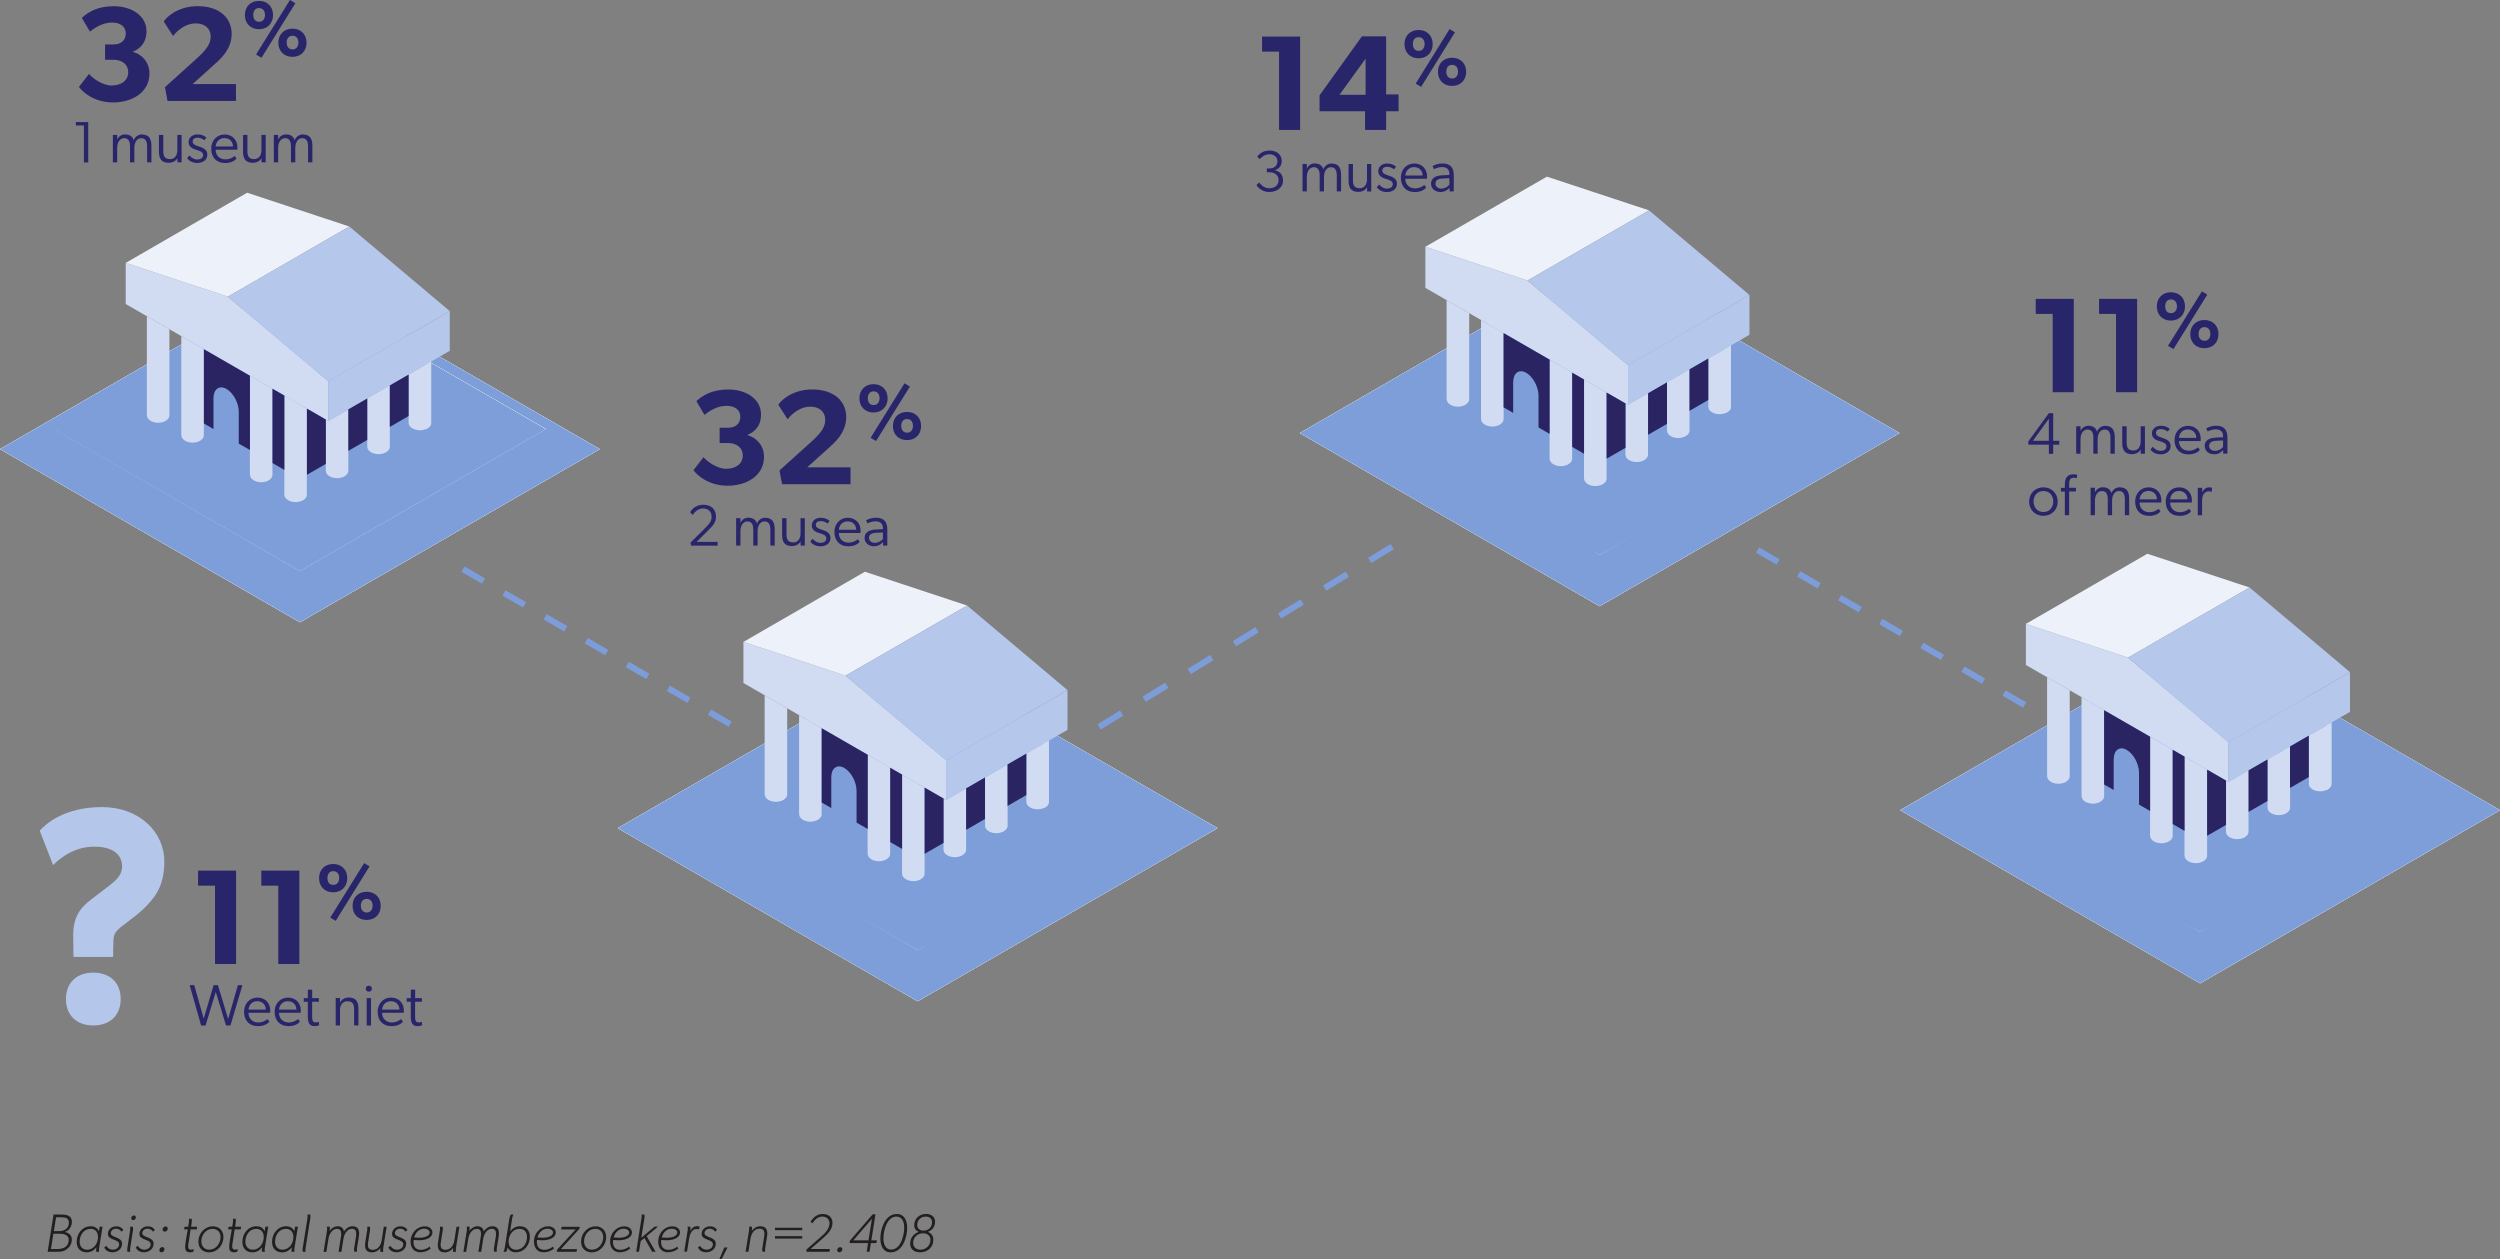 <?xml version="1.0" encoding="UTF-8"?>
<svg id="Layer_2" data-name="Layer 2" xmlns="http://www.w3.org/2000/svg" xmlns:xlink="http://www.w3.org/1999/xlink" viewBox="0 0 393.58 198.26">
  <rect x="0" y="0" width="393.58" height="198.26" fill="#808080" stroke="none"/>
  <defs>
    <style>
      .cls-1, .cls-2, .cls-3 {
        fill: none;
      }

      .cls-4 {
        clip-path: url(#clippath);
      }

      .cls-5 {
        fill: #edf2fa;
      }

      .cls-6 {
        fill: #fff;
      }

      .cls-7 {
        fill: #7d9ed9;
      }

      .cls-8 {
        fill: #b4c7ea;
      }

      .cls-9 {
        fill: #b5c7eb;
      }

      .cls-10 {
        fill: #d1dbf2;
      }

      .cls-11 {
        fill: #231f20;
      }

      .cls-12 {
        fill: #29256a;
      }

      .cls-13 {
        fill: #2b2463;
      }

      .cls-14 {
        clip-path: url(#clippath-1);
      }

      .cls-15 {
        clip-path: url(#clippath-3);
      }

      .cls-16 {
        clip-path: url(#clippath-2);
      }

      .cls-2 {
        stroke-dasharray: 0 0 4.17 4.17;
      }

      .cls-2, .cls-3 {
        stroke: #7c9dda;
        stroke-miterlimit: 10;
        stroke-width: .97px;
      }

      .cls-3 {
        stroke-dasharray: 0 0 3.74 3.74;
      }
    </style>
    <clipPath id="clippath">
      <path class="cls-1" d="m67.05,57.4l-2.72,1.57v7.61c0,.3.16.57.44.77.32.25.8.4,1.34.4.35,0,.67-.07.95-.18.5-.21.83-.58.83-1v-9.65l-.83.48Z"/>
    </clipPath>
    <clipPath id="clippath-1">
      <path class="cls-1" d="m164.31,117.07l-2.72,1.57v7.6c0,.3.17.57.44.77.32.25.8.4,1.34.4.35,0,.68-.07.95-.18.49-.21.83-.58.83-1v-9.65l-.83.48Z"/>
    </clipPath>
    <clipPath id="clippath-2">
      <path class="cls-1" d="m271.67,54.87l-2.72,1.57v7.61c0,.29.16.57.43.77.32.25.8.41,1.34.41.35,0,.67-.07.95-.18.5-.21.83-.58.83-.99v-9.65l-.83.48Z"/>
    </clipPath>
    <clipPath id="clippath-3">
      <path class="cls-1" d="m366.21,114.24l-2.72,1.57v7.6c0,.3.16.57.43.77.32.25.8.4,1.34.4.35,0,.68-.07.95-.18.5-.21.83-.58.83-1v-9.65l-.83.48Z"/>
    </clipPath>
  </defs>
  <g id="Layer_1-2" data-name="Layer 1">
    <g>
      <g>
        <path class="cls-11" d="m11.32,192.35c0,.69-.42,1.4-1.11,1.6h0c.63.14,1.1.51,1.1,1.19,0,.64-.31,1.17-.82,1.55-.45.33-.93.38-1.48.38h-1.51l.93-5.86h1.25c.8,0,1.64.15,1.64,1.15Zm-1.06,3.98c.34-.22.56-.58.56-1.13,0-.85-.83-.97-1.5-.97h-.92l-.38,2.41h.98c.47,0,.92-.09,1.26-.31Zm.04-2.77c.33-.21.55-.56.55-1.1,0-.71-.61-.82-1.19-.82h-.83l-.35,2.18h.76c.4,0,.78-.08,1.06-.25Z"/>
        <path class="cls-11" d="m15.14,196.8c0-.14.02-.29.04-.43h0c-.37.48-.9.79-1.51.79-1.05,0-1.6-.68-1.6-1.66,0-1.31.9-2.45,2.23-2.45.58,0,1.02.26,1.28.78h0l.11-.71h.45l-.53,3.3c-.03.15-.03.27-.03.37,0,.18.03.28.03.28h-.45s-.03-.09-.03-.27Zm.29-2.06c0-.74-.41-1.28-1.18-1.28-1.07,0-1.71,1.01-1.71,2,0,.74.41,1.28,1.18,1.28,1.07,0,1.71-1.01,1.71-2Z"/>
        <path class="cls-11" d="m17.77,196.74c.49,0,.99-.3.99-.85,0-.4-.4-.56-.83-.72-.46-.18-.94-.37-.94-.89,0-.76.62-1.22,1.33-1.22.49,0,.82.17,1.11.58l-.32.26c-.18-.3-.49-.46-.84-.46-.42,0-.83.26-.83.72,0,.31.36.46.75.61.49.19,1.03.41,1.03,1.01,0,.85-.71,1.37-1.52,1.37-.55,0-1.07-.25-1.29-.77l.34-.26c.19.4.58.62,1.02.62Z"/>
        <path class="cls-11" d="m20.03,196.8c0-.1,0-.24.03-.38l.42-2.69c.02-.13.03-.23.03-.32,0-.18-.03-.28-.03-.28h.44s.03.09.03.27c0,.1,0,.24-.03.39l-.42,2.69c-.02.11-.02.22-.02.31,0,.18.03.28.03.28h-.45s-.03-.09-.03-.27Zm.63-5.01c0-.23.2-.44.42-.44.18,0,.31.14.31.31,0,.23-.2.43-.42.43-.18,0-.31-.14-.31-.31Z"/>
        <path class="cls-11" d="m22.73,196.74c.49,0,.99-.3.99-.85,0-.4-.4-.56-.83-.72-.46-.18-.94-.37-.94-.89,0-.76.62-1.22,1.33-1.22.49,0,.82.17,1.11.58l-.32.26c-.18-.3-.49-.46-.84-.46-.42,0-.83.26-.83.72,0,.31.36.46.75.61.49.19,1.03.41,1.03,1.01,0,.85-.71,1.37-1.52,1.37-.55,0-1.07-.25-1.29-.77l.34-.26c.19.4.58.62,1.02.62Z"/>
        <path class="cls-11" d="m25.56,196.33c.2,0,.33.14.33.34,0,.25-.2.48-.47.48-.2,0-.33-.14-.33-.33,0-.26.2-.49.47-.49Zm.51-3.25c.2,0,.34.14.34.33,0,.26-.2.49-.47.49-.2,0-.34-.14-.34-.34,0-.25.21-.48.47-.48Z"/>
        <path class="cls-11" d="m29.86,197.15c-.49,0-.71-.31-.71-.77,0-.56.16-1.44.29-2.14l.12-.69h-.57l.06-.42h.58l.1-.65c.02-.13.03-.23.03-.32,0-.18-.03-.28-.03-.28h.44s.03.09.03.27c0,.1,0,.24-.03.39l-.09.59h.96l-.07.42h-.96l-.31,2.03c-.06.37-.25,1.16.36,1.16.14,0,.31-.04.43-.11l-.03.4c-.16.09-.42.13-.59.13Z"/>
        <path class="cls-11" d="m31.23,195.48c0-1.29.98-2.42,2.3-2.42.99,0,1.65.71,1.65,1.69,0,1.29-.97,2.41-2.29,2.41-.99,0-1.66-.7-1.66-1.67Zm3.49-.71c0-.76-.47-1.31-1.25-1.31-1.05,0-1.77.97-1.77,1.96,0,.76.46,1.32,1.25,1.32,1.04,0,1.77-.98,1.77-1.97Z"/>
        <path class="cls-11" d="m36.79,197.15c-.49,0-.71-.31-.71-.77,0-.56.16-1.44.29-2.14l.12-.69h-.57l.06-.42h.58l.1-.65c.02-.13.03-.23.03-.32,0-.18-.03-.28-.03-.28h.44s.03.09.03.27c0,.1,0,.24-.03.39l-.09.59h.96l-.07.42h-.96l-.31,2.03c-.06.37-.25,1.16.36,1.16.14,0,.31-.04.43-.11l-.03.4c-.16.09-.42.13-.59.13Z"/>
        <path class="cls-11" d="m41.23,196.8c0-.14.02-.29.04-.43h0c-.37.48-.9.79-1.51.79-1.05,0-1.6-.68-1.6-1.66,0-1.31.9-2.45,2.23-2.45.58,0,1.02.26,1.28.78h0l.11-.71h.45l-.53,3.3c-.03.15-.03.27-.03.37,0,.18.03.28.03.28h-.45s-.03-.09-.03-.27Zm.29-2.06c0-.74-.41-1.28-1.18-1.28-1.07,0-1.71,1.01-1.71,2,0,.74.41,1.28,1.18,1.28,1.07,0,1.71-1.01,1.71-2Z"/>
        <path class="cls-11" d="m45.9,196.8c0-.14.02-.29.04-.43h0c-.37.48-.9.79-1.51.79-1.05,0-1.6-.68-1.6-1.66,0-1.31.9-2.45,2.23-2.45.58,0,1.02.26,1.28.78h0l.11-.71h.45l-.53,3.3c-.03.15-.03.27-.03.37,0,.18.03.28.03.28h-.45s-.03-.09-.03-.27Zm.29-2.06c0-.74-.41-1.28-1.18-1.28-1.07,0-1.71,1.01-1.71,2,0,.74.41,1.28,1.18,1.28,1.07,0,1.71-1.01,1.71-2Z"/>
        <path class="cls-11" d="m47.64,196.8c0-.1,0-.24.03-.38l.73-4.61c.02-.13.03-.23.03-.32,0-.18-.03-.28-.03-.28h.44s.03.09.03.27c0,.1,0,.24-.03.39l-.73,4.61c-.02.11-.02.22-.02.31,0,.18.03.28.03.28h-.45s-.03-.09-.03-.27Z"/>
        <path class="cls-11" d="m51.49,193.4c0-.18-.03-.28-.03-.28h.44s.03.09.03.27c0,.1,0,.2-.04.4.25-.42.77-.74,1.26-.74.54,0,.9.27,1,.81.29-.45.77-.81,1.33-.81.74,0,1.06.42,1.06,1.12,0,.16-.02.33-.04.49l-.29,1.8c-.02.11-.02.22-.02.31,0,.18.03.28.03.28h-.45s-.03-.09-.03-.27c0-.1,0-.24.03-.38l.28-1.74c.03-.14.03-.29.03-.43,0-.44-.16-.78-.65-.78-.81,0-1.25.86-1.36,1.56l-.32,2.06h-.45l.38-2.4c.03-.14.04-.29.04-.43,0-.45-.16-.78-.65-.78-.81,0-1.25.86-1.36,1.56l-.33,2.06h-.44l.53-3.27c.03-.16.03-.33.03-.39Z"/>
        <path class="cls-11" d="m59.87,196.8c0-.09,0-.21.03-.34-.31.43-.79.7-1.33.7-.75,0-1.1-.37-1.1-1.11,0-.19.02-.38.05-.57l.28-1.75c.02-.13.03-.23.03-.32,0-.18-.03-.28-.03-.28h.44s.03.09.03.27c0,.1,0,.22-.03.37l-.28,1.78c-.03.14-.04.29-.04.44,0,.52.25.77.78.77.84,0,1.28-.77,1.39-1.51l.33-2.12h.45l-.54,3.36c-.02.11-.02.22-.02.31,0,.18.03.28.03.28h-.45s-.03-.09-.03-.27Z"/>
        <path class="cls-11" d="m62.5,196.74c.49,0,.99-.3.99-.85,0-.4-.4-.56-.83-.72-.46-.18-.94-.37-.94-.89,0-.76.62-1.22,1.33-1.22.49,0,.82.17,1.11.58l-.32.26c-.18-.3-.49-.46-.84-.46-.42,0-.83.26-.83.72,0,.31.36.46.75.61.49.19,1.03.41,1.03,1.01,0,.85-.71,1.37-1.52,1.37-.55,0-1.07-.25-1.29-.77l.34-.26c.19.4.58.62,1.02.62Z"/>
        <path class="cls-11" d="m66.14,197.15c-.94,0-1.5-.69-1.5-1.67,0-1.43,1.08-2.42,2.21-2.42.81,0,1.23.48,1.23.98,0,.59-.62,1.22-2.14,1.22-.25,0-.51-.02-.81-.05-.02.11-.03.22-.03.32,0,.76.4,1.23,1.14,1.23.84,0,1.39-.51,1.4-.51l.15.31s-.57.59-1.67.59Zm-.17-2.29c.87,0,1.67-.25,1.67-.84,0-.31-.35-.58-.88-.58-.92,0-1.44.82-1.55,1.38.28.03.54.04.76.04Z"/>
        <path class="cls-11" d="m71.32,196.8c0-.09,0-.21.03-.34-.31.43-.79.7-1.33.7-.75,0-1.1-.37-1.1-1.11,0-.19.02-.38.05-.57l.28-1.75c.02-.13.03-.23.03-.32,0-.18-.03-.28-.03-.28h.44s.03.09.03.27c0,.1,0,.22-.03.37l-.28,1.78c-.03.14-.04.29-.04.44,0,.52.25.77.78.77.84,0,1.28-.77,1.39-1.51l.33-2.12h.45l-.54,3.36c-.02.11-.02.22-.02.31,0,.18.03.28.03.28h-.45s-.03-.09-.03-.27Z"/>
        <path class="cls-11" d="m73.5,193.4c0-.18-.03-.28-.03-.28h.44s.03.09.03.27c0,.1,0,.2-.04.4.25-.42.77-.74,1.26-.74.54,0,.9.27,1,.81.29-.45.77-.81,1.33-.81.74,0,1.06.42,1.06,1.12,0,.16-.02.33-.04.49l-.29,1.8c-.02.11-.02.22-.02.31,0,.18.03.28.03.28h-.45s-.03-.09-.03-.27c0-.1,0-.24.03-.38l.28-1.74c.03-.14.03-.29.03-.43,0-.44-.16-.78-.65-.78-.81,0-1.25.86-1.36,1.56l-.32,2.06h-.45l.38-2.4c.03-.14.04-.29.04-.43,0-.45-.16-.78-.65-.78-.81,0-1.25.86-1.36,1.56l-.33,2.06h-.44l.53-3.27c.03-.16.03-.33.03-.39Z"/>
        <path class="cls-11" d="m79.46,196.46l.73-4.59c.07-.42.21-.66.21-.66h.43s-.14.25-.2.6l-.32,2.02h0c.4-.48.91-.78,1.54-.78.99,0,1.57.67,1.57,1.63,0,1.32-.87,2.47-2.24,2.47-.57,0-1.03-.26-1.27-.78h0v.05c-.08.4-.21.65-.21.65h-.44c.09-.17.16-.37.2-.61Zm3.51-1.72c0-.74-.41-1.28-1.19-1.28-1.07,0-1.71,1.01-1.71,2,0,.74.42,1.29,1.19,1.29,1.07,0,1.71-1.02,1.71-2.01Z"/>
        <path class="cls-11" d="m85.56,197.15c-.94,0-1.5-.69-1.5-1.67,0-1.43,1.08-2.42,2.21-2.42.81,0,1.23.48,1.23.98,0,.59-.62,1.22-2.14,1.22-.25,0-.51-.02-.81-.05-.02.11-.03.22-.03.32,0,.76.4,1.23,1.14,1.23.84,0,1.39-.51,1.4-.51l.15.31s-.57.59-1.67.59Zm-.17-2.29c.87,0,1.67-.25,1.67-.84,0-.31-.35-.58-.88-.58-.92,0-1.44.82-1.55,1.38.28.03.54.04.76.04Z"/>
        <path class="cls-11" d="m90.63,193.56h-2.29l.07-.42h2.87l-.06.32-2.92,3.19h2.54l-.07.42h-3.12l.05-.33,2.92-3.18Z"/>
        <path class="cls-11" d="m91.48,195.48c0-1.29.98-2.42,2.3-2.42.99,0,1.65.71,1.65,1.69,0,1.29-.97,2.41-2.29,2.41-.99,0-1.66-.7-1.66-1.67Zm3.49-.71c0-.76-.47-1.31-1.25-1.31-1.05,0-1.77.97-1.77,1.96,0,.76.46,1.32,1.25,1.32,1.04,0,1.77-.98,1.77-1.97Z"/>
        <path class="cls-11" d="m97.55,197.15c-.94,0-1.5-.69-1.5-1.67,0-1.43,1.08-2.42,2.21-2.42.81,0,1.23.48,1.23.98,0,.59-.62,1.22-2.14,1.22-.25,0-.51-.02-.81-.05-.02.11-.03.22-.03.32,0,.76.4,1.23,1.14,1.23.84,0,1.39-.51,1.4-.51l.15.31s-.57.59-1.67.59Zm-.17-2.29c.87,0,1.67-.25,1.67-.84,0-.31-.35-.58-.88-.58-.92,0-1.44.82-1.55,1.38.28.03.54.04.76.04Z"/>
        <path class="cls-11" d="m101.03,191.48c0-.18-.03-.28-.03-.28h.44s.03.09.03.27c0,.1,0,.24-.03.39l-.48,3.01,2.08-1.76h.55l-1.79,1.5,1.41,2.45h-.55l-1.21-2.16-.58.48-.27,1.68h-.44l.83-5.26c.02-.13.03-.23.03-.32Z"/>
        <path class="cls-11" d="m105.12,197.15c-.94,0-1.5-.69-1.5-1.67,0-1.43,1.08-2.42,2.21-2.42.81,0,1.23.48,1.23.98,0,.59-.62,1.22-2.14,1.22-.25,0-.51-.02-.81-.05-.02.11-.03.22-.03.32,0,.76.4,1.23,1.14,1.23.84,0,1.39-.51,1.4-.51l.15.31s-.57.59-1.67.59Zm-.17-2.29c.87,0,1.67-.25,1.67-.84,0-.31-.35-.58-.88-.58-.92,0-1.44.82-1.55,1.38.28.03.54.04.76.04Z"/>
        <path class="cls-11" d="m108.27,193.4c0-.18-.03-.28-.03-.28h.44s.03.09.03.27c0,.1,0,.24-.03.39v.04c.2-.46.55-.78,1.06-.78.14,0,.31.03.41.07l-.11.44h-.03s-.12-.07-.37-.07c-.73,0-1.05.87-1.14,1.45l-.34,2.12h-.44l.54-3.35c.02-.13.03-.22.03-.31Z"/>
        <path class="cls-11" d="m111.24,196.74c.49,0,.99-.3.99-.85,0-.4-.4-.56-.83-.72-.46-.18-.94-.37-.94-.89,0-.76.62-1.22,1.33-1.22.49,0,.82.17,1.11.58l-.32.26c-.18-.3-.49-.46-.84-.46-.42,0-.83.26-.83.72,0,.31.36.46.75.61.49.19,1.03.41,1.03,1.01,0,.85-.71,1.37-1.52,1.37-.55,0-1.07-.25-1.29-.77l.34-.26c.19.4.58.62,1.02.62Z"/>
        <path class="cls-11" d="m114.54,196.39l-.95,1.87h-.35l.79-1.87h.51Z"/>
        <path class="cls-11" d="m117.95,193.4c0-.18-.03-.28-.03-.28h.44s.03.09.03.27c0,.13-.02.27-.04.4h0c.29-.44.8-.74,1.33-.74.76,0,1.12.38,1.12,1.13,0,.19-.03.37-.05.54l-.28,1.74c-.02.11-.02.22-.02.31,0,.18.03.28.03.28h-.45s-.03-.09-.03-.27c0-.1,0-.24.03-.38l.26-1.64c.03-.17.05-.35.05-.52,0-.54-.23-.8-.77-.8-.9,0-1.31.84-1.43,1.62l-.32,2h-.44l.54-3.34c.02-.13.03-.23.03-.32Z"/>
        <path class="cls-11" d="m126.3,193.29v.38h-4.29v-.38h4.29Zm0,1.32v.38h-4.29v-.38h4.29Z"/>
        <path class="cls-11" d="m130.59,192.61c0-.68-.47-1.08-1.13-1.08s-1.21.48-1.55,1.05l-.31-.22c.42-.7,1.03-1.24,1.92-1.24s1.54.5,1.54,1.41c0,1.06-.83,1.82-1.57,2.46l-1.88,1.64h3.05l-.08.44h-3.6l-.03-.35,2.37-2.08c.59-.51,1.26-1.19,1.26-2.02Z"/>
        <path class="cls-11" d="m132.27,196.34c.2,0,.34.14.34.33,0,.25-.21.48-.47.48-.2,0-.34-.14-.34-.33,0-.25.21-.48.47-.48Z"/>
        <path class="cls-11" d="m137.41,191.16h.42l-.65,4.11h.87l-.07.43h-.87l-.21,1.36h-.45l.21-1.36h-2.91l.06-.39,3.6-4.16Zm-.14.71l-2.93,3.4h2.39l.54-3.4Z"/>
        <path class="cls-11" d="m138.6,194.96c0-1.49.74-3.84,2.59-3.84,1.25,0,1.63,1.14,1.63,2.2,0,1.49-.74,3.84-2.59,3.84-1.25,0-1.63-1.14-1.63-2.2Zm3.75-1.67c0-.8-.25-1.76-1.22-1.76-1.51,0-2.05,2.25-2.05,3.43,0,.8.25,1.76,1.22,1.76,1.52,0,2.05-2.25,2.05-3.42Z"/>
        <path class="cls-11" d="m143.93,192.89c0-1.05.82-1.78,1.88-1.78.74,0,1.4.42,1.4,1.22s-.43,1.33-1.13,1.61h0c.54.2.86.65.86,1.24,0,1.19-.9,1.97-2.09,1.97-.87,0-1.56-.43-1.56-1.37,0-.86.53-1.57,1.35-1.84h0c-.46-.21-.71-.54-.71-1.06Zm.99,3.85c.86,0,1.56-.67,1.56-1.54,0-.69-.51-1.04-1.16-1.04-.87,0-1.56.64-1.56,1.52,0,.67.51,1.06,1.16,1.06Zm1.82-4.32c0-.59-.44-.89-.99-.89-.77,0-1.35.54-1.35,1.33,0,.59.44.88,1,.88.76,0,1.34-.54,1.34-1.32Z"/>
      </g>
      <g>
        <path class="cls-12" d="m17.6,13.46c1.45,0,2.58-.75,2.58-2.07s-1.02-1.98-2.34-1.98h-1.3v-2.41h1.3c1.15,0,1.96-.58,1.96-1.73s-.96-1.72-2.13-1.72-2.32.47-3.51,1.43l-1.28-2.17c1.02-.89,2.39-1.83,5.07-1.83s5.11,1.45,5.11,3.92c0,1.96-1.13,2.81-2.11,3.22v.06c1.24.32,2.58,1.49,2.58,3.41,0,2.94-2.71,4.54-5.73,4.54s-4.86-1.7-5.37-2.45l1.58-2.04c.6.72,2.17,1.83,3.6,1.83Z"/>
        <path class="cls-12" d="m33.17,5.75c0-1.26-.92-2.07-2.37-2.07s-2.75.96-3.56,1.98l-1.45-2.26c.19-.45,2-2.43,5.33-2.43s5.35,1.77,5.35,4.35-1.92,4.11-3.09,5.16l-3.05,2.75h6.82v2.66h-10.78l-.4-2.17,4.98-4.49c1.38-1.26,2.22-2.22,2.22-3.47Z"/>
      </g>
      <path class="cls-12" d="m38.55,2.36c0-1.34.93-2.22,2.22-2.22s2.22.88,2.22,2.22-.92,2.24-2.22,2.24-2.22-.89-2.22-2.24Zm3.17-.01c0-.63-.34-1.08-.94-1.08s-.91.45-.91,1.08.31,1.08.91,1.08.94-.46.94-1.08Zm4.78-1.84l-5.33,8.58-.86-.51L45.65,0l.84.51Zm-2.68,6.22c0-1.34.92-2.22,2.22-2.22s2.22.88,2.22,2.22-.92,2.22-2.22,2.22-2.22-.88-2.22-2.22Zm3.16-.03c0-.62-.32-1.07-.93-1.07s-.92.45-.92,1.07.32,1.08.92,1.08.93-.45.93-1.08Z"/>
      <g>
        <path class="cls-12" d="m13.21,19.75h-1.27v-.53h1.95v6.35h-.68v-5.82Z"/>
        <path class="cls-12" d="m22.34,21.17c1.26,0,1.5.89,1.5,1.79v2.6h-.68v-2.57c0-.52-.14-1.24-.91-1.24-.71,0-1.1.69-1.1,1.54v2.27h-.68v-2.57c0-.52-.14-1.24-.91-1.24-.71,0-1.11.69-1.11,1.54v2.27h-.68v-4.32h.68v.69s.02,0,.02,0c.21-.44.66-.77,1.19-.77.85,0,1.23.4,1.39.93.18-.53.7-.93,1.31-.93Z"/>
        <path class="cls-12" d="m28.59,21.24v4.32h-.66v-.69c-.2.46-.75.76-1.37.76-1.23,0-1.54-.75-1.54-1.78v-2.61h.69v2.57c0,.8.26,1.24,1.06,1.24s1.15-.66,1.15-1.42v-2.39h.67Z"/>
        <path class="cls-12" d="m31.06,25.11c.47,0,.92-.2.92-.72s-.73-.69-1.06-.8c-.31-.1-1.23-.31-1.23-1.22,0-.79.69-1.21,1.39-1.21s1.11.23,1.42.51l-.33.41c-.3-.26-.7-.4-1.08-.4-.45,0-.76.21-.76.62s.44.58.92.74c.43.15,1.39.37,1.39,1.3,0,.83-.69,1.32-1.58,1.32-.71,0-1.28-.3-1.6-.76l.36-.43c.41.47.85.65,1.26.65Z"/>
        <path class="cls-12" d="m35.37,25.66c-1.27,0-2.12-.87-2.12-2.26,0-1.22.84-2.23,2.12-2.23,1.19,0,2.01.86,2.01,2.04,0,.16-.03.36-.03.36h-3.4c0,.89.62,1.52,1.55,1.52.85,0,1.45-.54,1.45-.54l.29.41c-.4.47-1.02.71-1.87.71Zm-.03-3.92c-.87,0-1.33.64-1.39,1.32h2.73c0-.61-.4-1.31-1.34-1.32Z"/>
        <path class="cls-12" d="m41.83,21.24v4.32h-.66v-.69c-.2.46-.75.76-1.37.76-1.23,0-1.54-.75-1.54-1.78v-2.61h.69v2.57c0,.8.26,1.24,1.06,1.24s1.15-.66,1.15-1.42v-2.39h.67Z"/>
        <path class="cls-12" d="m47.68,21.17c1.26,0,1.5.89,1.5,1.79v2.6h-.68v-2.57c0-.52-.14-1.24-.91-1.24-.71,0-1.1.69-1.1,1.54v2.27h-.68v-2.57c0-.52-.14-1.24-.91-1.24-.71,0-1.11.69-1.11,1.54v2.27h-.68v-4.32h.68v.69s.02,0,.02,0c.21-.44.66-.77,1.19-.77.85,0,1.23.4,1.39.93.18-.53.7-.93,1.31-.93Z"/>
      </g>
      <g>
        <path class="cls-12" d="m31.18,139.43v-2.37h5.99v14.7h-3.32v-12.33h-2.66Z"/>
        <path class="cls-12" d="m41.14,139.43v-2.37h5.99v14.7h-3.32v-12.33h-2.66Z"/>
      </g>
      <path class="cls-12" d="m50.23,138.24c0-1.34.93-2.22,2.22-2.22s2.22.88,2.22,2.22-.92,2.24-2.22,2.24-2.22-.89-2.22-2.24Zm3.17-.01c0-.63-.34-1.08-.94-1.08s-.91.45-.91,1.08.31,1.08.91,1.08.94-.46.94-1.08Zm4.78-1.84l-5.33,8.58-.86-.51,5.34-8.58.84.51Zm-2.68,6.22c0-1.34.92-2.22,2.22-2.22s2.22.88,2.22,2.22-.92,2.22-2.22,2.22-2.22-.88-2.22-2.22Zm3.16-.03c0-.62-.32-1.07-.93-1.07s-.92.45-.92,1.07.32,1.08.92,1.08.93-.45.93-1.08Z"/>
      <g>
        <path class="cls-12" d="m33.97,156.16l-1.61,5.29h-.7l-1.8-6.36h.72l1.49,5.27,1.56-5.27h.67l1.62,5.33,1.53-5.33h.72l-1.89,6.35h-.7l-1.61-5.28Z"/>
        <path class="cls-12" d="m40.54,161.54c-1.27,0-2.12-.87-2.12-2.26,0-1.22.84-2.23,2.12-2.23,1.19,0,2.01.86,2.01,2.04,0,.16-.03.36-.03.36h-3.4c0,.89.62,1.52,1.55,1.52.85,0,1.45-.54,1.45-.54l.29.41c-.4.47-1.02.71-1.87.71Zm-.03-3.92c-.87,0-1.33.64-1.39,1.32h2.73c0-.61-.4-1.31-1.34-1.32Z"/>
        <path class="cls-12" d="m45.35,161.54c-1.27,0-2.12-.87-2.12-2.26,0-1.22.84-2.23,2.12-2.23,1.19,0,2.01.86,2.01,2.04,0,.16-.03.36-.03.36h-3.4c0,.89.62,1.52,1.55,1.52.85,0,1.45-.54,1.45-.54l.29.41c-.4.47-1.02.71-1.87.71Zm-.03-3.92c-.87,0-1.33.64-1.39,1.32h2.73c0-.61-.4-1.31-1.34-1.32Z"/>
        <path class="cls-12" d="m49.49,161.54c-1.03,0-1.03-.97-1.03-1.75v-2.08h-.64v-.57h.64v-1.33h.69v1.33h1.06v.57h-1.07v2.22c0,.35,0,.65.14.86.07.11.24.17.44.17.27,0,.48-.1.48-.1l.04.55c-.2.09-.45.14-.75.14Z"/>
        <path class="cls-12" d="m56.43,158.83v2.61h-.68v-2.57c0-.8-.26-1.24-1.06-1.24s-1.16.63-1.16,1.38v2.43h-.68v-4.32h.68v.7h.03c.19-.46.73-.78,1.34-.78,1.23,0,1.53.75,1.53,1.79Z"/>
        <path class="cls-12" d="m58.07,156.12c-.29,0-.49-.2-.49-.47s.2-.47.49-.47.48.2.48.47c0,.27-.2.47-.48.47Zm-.34,1.01h.68v4.32h-.68v-4.32Z"/>
        <path class="cls-12" d="m61.57,161.54c-1.27,0-2.12-.87-2.12-2.26,0-1.22.84-2.23,2.12-2.23,1.19,0,2.01.86,2.01,2.04,0,.16-.03.36-.03.36h-3.4c0,.89.62,1.52,1.55,1.52.85,0,1.45-.54,1.45-.54l.29.41c-.4.47-1.02.71-1.87.71Zm-.03-3.92c-.87,0-1.33.64-1.39,1.32h2.73c0-.61-.4-1.31-1.34-1.32Z"/>
        <path class="cls-12" d="m65.7,161.54c-1.03,0-1.03-.97-1.03-1.75v-2.08h-.64v-.57h.64v-1.33h.69v1.33h1.06v.57h-1.07v2.22c0,.35,0,.65.14.86.07.11.24.17.44.17.27,0,.48-.1.48-.1l.04.55c-.2.09-.45.14-.75.14Z"/>
      </g>
      <path class="cls-8" d="m19,157.28c0-2.61-1.74-4.16-4.31-4.16s-4.31,1.55-4.31,4.16,1.74,4.16,4.31,4.16,4.31-1.55,4.31-4.16m6.87-21.66c0-4.64-3.94-8.56-9.81-8.56s-8.84,2.61-9.81,3.72l2.11,5.41c1.42-1.45,3.67-2.9,6.46-2.9s4.4,1.11,4.4,3.14c0,1.35-1.01,2.22-2.02,3l-2.79,2.13c-1.92,1.45-2.93,2.95-2.89,5.95l.05,3.14h6.23l.05-2.27c0-.87.09-1.26.5-1.79.69-.82,2.57-1.93,4.17-3.43,1.79-1.74,3.35-3.53,3.35-7.54"/>
      <g>
        <path class="cls-12" d="m114.35,73.8c1.45,0,2.58-.75,2.58-2.07s-1.02-1.98-2.34-1.98h-1.3v-2.41h1.3c1.15,0,1.96-.58,1.96-1.73s-.96-1.72-2.13-1.72-2.32.47-3.51,1.43l-1.28-2.17c1.02-.89,2.39-1.83,5.07-1.83s5.11,1.45,5.11,3.92c0,1.96-1.13,2.81-2.11,3.22v.06c1.24.32,2.58,1.49,2.58,3.41,0,2.94-2.71,4.54-5.73,4.54s-4.86-1.7-5.37-2.45l1.58-2.04c.6.72,2.17,1.83,3.6,1.83Z"/>
        <path class="cls-12" d="m129.92,66.09c0-1.26-.92-2.07-2.37-2.07s-2.75.96-3.56,1.98l-1.45-2.26c.19-.45,2-2.43,5.33-2.43s5.35,1.77,5.35,4.35-1.92,4.11-3.09,5.16l-3.05,2.75h6.82v2.66h-10.78l-.4-2.17,4.98-4.49c1.38-1.26,2.22-2.22,2.22-3.47Z"/>
      </g>
      <path class="cls-12" d="m135.3,62.7c0-1.34.93-2.22,2.22-2.22s2.22.88,2.22,2.22-.92,2.24-2.22,2.24-2.22-.89-2.22-2.24Zm3.17-.01c0-.63-.34-1.08-.94-1.08s-.91.45-.91,1.08.31,1.08.91,1.08.94-.46.94-1.08Zm4.78-1.84l-5.33,8.58-.86-.51,5.34-8.58.84.51Zm-2.68,6.22c0-1.34.92-2.22,2.22-2.22s2.22.88,2.22,2.22-.92,2.22-2.22,2.22-2.22-.88-2.22-2.22Zm3.16-.03c0-.62-.32-1.07-.93-1.07s-.92.45-.92,1.07.32,1.08.92,1.08.93-.45.93-1.08Z"/>
      <g>
        <path class="cls-12" d="m111.55,83.44l-1.88,1.87h3.31v.6h-4.17l-.11-.48,2.24-2.22c.7-.7,1.09-1.14,1.09-1.86,0-.76-.47-1.3-1.35-1.3-.79,0-1.39.61-1.61,1.02l-.42-.41c.2-.44.89-1.2,2.06-1.2,1.29,0,2.01.75,2.01,1.87,0,.98-.61,1.55-1.18,2.11Z"/>
        <path class="cls-12" d="m120.46,81.51c1.26,0,1.5.89,1.5,1.79v2.6h-.68v-2.57c0-.52-.14-1.24-.91-1.24-.71,0-1.1.69-1.1,1.54v2.27h-.68v-2.57c0-.52-.14-1.24-.91-1.24-.71,0-1.11.69-1.11,1.54v2.27h-.68v-4.32h.68v.69s.02,0,.02,0c.21-.44.66-.77,1.19-.77.85,0,1.23.4,1.39.93.18-.53.7-.93,1.31-.93Z"/>
        <path class="cls-12" d="m126.7,81.58v4.32h-.66v-.69c-.2.46-.75.76-1.37.76-1.23,0-1.54-.75-1.54-1.78v-2.61h.69v2.57c0,.8.26,1.24,1.06,1.24s1.15-.66,1.15-1.42v-2.39h.67Z"/>
        <path class="cls-12" d="m129.17,85.46c.47,0,.92-.2.92-.72s-.73-.69-1.06-.8c-.31-.1-1.23-.31-1.23-1.22,0-.79.69-1.21,1.39-1.21s1.11.23,1.42.51l-.33.41c-.3-.26-.7-.4-1.08-.4-.45,0-.76.21-.76.62s.44.58.92.74c.43.15,1.39.37,1.39,1.3,0,.83-.69,1.32-1.58,1.32-.71,0-1.28-.3-1.6-.76l.36-.43c.41.47.85.65,1.26.65Z"/>
        <path class="cls-12" d="m133.48,86c-1.27,0-2.12-.87-2.12-2.26,0-1.22.84-2.23,2.12-2.23,1.19,0,2.01.86,2.01,2.04,0,.16-.03.36-.03.36h-3.4c0,.89.62,1.52,1.55,1.52.85,0,1.45-.54,1.45-.54l.29.41c-.4.47-1.02.71-1.87.71Zm-.03-3.92c-.87,0-1.33.64-1.39,1.32h2.73c0-.61-.4-1.31-1.34-1.32Z"/>
        <path class="cls-12" d="m139.01,85.34c-.17.18-.6.66-1.42.66s-1.48-.52-1.48-1.32c0-.74.54-1.25,1.72-1.31l1.17-.06v-.19c0-.73-.49-1.05-1.14-1.05s-1.16.26-1.28.34l-.23-.49c.29-.17.86-.42,1.54-.42,1.26,0,1.8.65,1.8,1.87v2.53h-.67v-.57Zm-1.13-1.46c-.8.04-1.07.36-1.07.8s.36.78.91.78c.59,0,1.08-.34,1.28-.62v-1.02l-1.12.06Z"/>
      </g>
      <g>
        <path class="cls-12" d="m198.69,8.13v-2.37h5.99v14.7h-3.32v-12.33h-2.66Z"/>
        <path class="cls-12" d="m214.41,5.72h3.81v9.14h1.96v2.66h-1.96v2.94h-3.32v-2.94h-7.16v-2.51l6.67-9.29Zm.58,3.51l-4.11,5.69h4.11v-5.69Z"/>
      </g>
      <path class="cls-12" d="m221.11,6.94c0-1.34.93-2.22,2.22-2.22s2.22.88,2.22,2.22-.92,2.24-2.22,2.24-2.22-.89-2.22-2.24Zm3.17-.01c0-.63-.34-1.08-.94-1.08s-.91.45-.91,1.08.31,1.08.91,1.08.94-.46.94-1.08Zm4.78-1.84l-5.33,8.58-.86-.51,5.34-8.58.84.51Zm-2.68,6.22c0-1.34.92-2.22,2.22-2.22s2.22.88,2.22,2.22-.92,2.22-2.22,2.22-2.22-.88-2.22-2.22Zm3.16-.03c0-.62-.32-1.07-.93-1.07s-.92.45-.92,1.07.32,1.08.92,1.08.93-.45.93-1.08Z"/>
      <g>
        <path class="cls-12" d="m202,28.39c0,1.12-.94,1.84-2.21,1.84s-1.94-.98-1.99-1.09l.43-.42c.09.15.72.92,1.55.92.89,0,1.51-.45,1.51-1.28s-.66-1.24-1.44-1.24h-.41v-.6h.44c.69,0,1.23-.43,1.23-1.12,0-.73-.57-1.11-1.27-1.11s-1.13.36-1.53.77l-.37-.42c.35-.48.98-.94,1.94-.94,1.08,0,1.91.62,1.91,1.63s-.71,1.35-1.07,1.45v.03c.63.14,1.26.55,1.26,1.58Z"/>
        <path class="cls-12" d="m209.63,25.74c1.26,0,1.5.89,1.5,1.79v2.6h-.68v-2.57c0-.52-.14-1.24-.91-1.24-.71,0-1.1.69-1.1,1.54v2.27h-.68v-2.57c0-.52-.14-1.24-.91-1.24-.71,0-1.11.69-1.11,1.54v2.27h-.68v-4.32h.68v.69s.02,0,.02,0c.21-.44.66-.77,1.19-.77.85,0,1.23.4,1.39.93.18-.53.7-.93,1.31-.93Z"/>
        <path class="cls-12" d="m215.88,25.82v4.32h-.66v-.69c-.2.46-.75.76-1.37.76-1.23,0-1.54-.75-1.54-1.78v-2.61h.69v2.57c0,.8.26,1.24,1.06,1.24s1.15-.66,1.15-1.42v-2.39h.67Z"/>
        <path class="cls-12" d="m218.35,29.69c.47,0,.92-.2.92-.72s-.73-.69-1.06-.8c-.31-.1-1.23-.31-1.23-1.22,0-.79.69-1.21,1.39-1.21s1.11.23,1.42.51l-.33.41c-.3-.26-.7-.4-1.08-.4-.45,0-.76.21-.76.62s.44.58.92.74c.43.15,1.39.37,1.39,1.3,0,.83-.69,1.32-1.58,1.32-.71,0-1.28-.3-1.6-.76l.36-.43c.41.47.85.65,1.26.65Z"/>
        <path class="cls-12" d="m222.66,30.23c-1.27,0-2.12-.87-2.12-2.26,0-1.22.84-2.23,2.12-2.23,1.19,0,2.01.86,2.01,2.04,0,.16-.03.36-.03.36h-3.4c0,.89.62,1.52,1.55,1.52.85,0,1.45-.54,1.45-.54l.29.41c-.4.47-1.02.71-1.87.71Zm-.03-3.92c-.87,0-1.33.64-1.39,1.32h2.73c0-.61-.4-1.31-1.34-1.32Z"/>
        <path class="cls-12" d="m228.19,29.57c-.17.18-.6.66-1.42.66s-1.48-.52-1.48-1.32c0-.74.54-1.25,1.72-1.31l1.17-.06v-.19c0-.73-.49-1.05-1.14-1.05s-1.16.26-1.28.34l-.23-.49c.29-.17.86-.42,1.54-.42,1.26,0,1.8.65,1.8,1.87v2.53h-.67v-.57Zm-1.13-1.46c-.8.04-1.07.36-1.07.8s.36.78.91.78c.59,0,1.08-.34,1.28-.62v-1.02l-1.12.06Z"/>
      </g>
      <g>
        <path class="cls-12" d="m320.49,49.42v-2.37h5.99v14.7h-3.32v-12.33h-2.66Z"/>
        <path class="cls-12" d="m330.46,49.42v-2.37h5.99v14.7h-3.32v-12.33h-2.66Z"/>
      </g>
      <path class="cls-12" d="m339.55,48.23c0-1.34.93-2.22,2.22-2.22s2.22.88,2.22,2.22-.92,2.24-2.22,2.24-2.22-.89-2.22-2.24Zm3.17-.01c0-.63-.34-1.08-.94-1.08s-.91.45-.91,1.08.31,1.08.91,1.08.94-.46.94-1.08Zm4.78-1.84l-5.33,8.58-.86-.51,5.34-8.58.84.51Zm-2.68,6.22c0-1.34.92-2.22,2.22-2.22s2.22.88,2.22,2.22-.92,2.22-2.22,2.22-2.22-.88-2.22-2.22Zm3.16-.03c0-.62-.32-1.07-.93-1.07s-.92.45-.92,1.07.32,1.08.92,1.08.93-.45.93-1.08Z"/>
      <g>
        <path class="cls-12" d="m324.19,70.01h-.95v1.43h-.68v-1.43h-3.24v-.52l3.23-4.44h.69v4.35h.96v.61Zm-1.64-.61v-3.47s-2.51,3.47-2.51,3.47h2.51Z"/>
        <path class="cls-12" d="m331.43,67.04c1.26,0,1.5.89,1.5,1.79v2.6h-.68v-2.57c0-.52-.14-1.24-.91-1.24-.71,0-1.1.69-1.1,1.54v2.27h-.68v-2.57c0-.52-.14-1.24-.91-1.24-.71,0-1.11.69-1.11,1.54v2.27h-.68v-4.32h.68v.69s.02,0,.02,0c.21-.44.66-.77,1.19-.77.85,0,1.23.4,1.39.93.18-.53.7-.93,1.31-.93Z"/>
        <path class="cls-12" d="m337.68,67.11v4.32h-.66v-.69c-.2.46-.75.76-1.37.76-1.23,0-1.54-.75-1.54-1.78v-2.61h.69v2.57c0,.8.26,1.24,1.06,1.24s1.15-.66,1.15-1.42v-2.39h.67Z"/>
        <path class="cls-12" d="m340.15,70.98c.47,0,.92-.2.92-.72s-.73-.69-1.06-.8c-.31-.1-1.23-.31-1.23-1.22,0-.79.69-1.21,1.39-1.21s1.11.23,1.42.51l-.33.41c-.3-.26-.7-.4-1.08-.4-.45,0-.76.21-.76.62s.44.58.92.74c.43.15,1.39.37,1.39,1.3,0,.83-.69,1.32-1.58,1.32-.71,0-1.28-.3-1.6-.76l.36-.43c.41.47.85.65,1.26.65Z"/>
        <path class="cls-12" d="m344.46,71.53c-1.27,0-2.12-.87-2.12-2.26,0-1.22.84-2.23,2.12-2.23,1.19,0,2.01.86,2.01,2.04,0,.16-.03.36-.03.36h-3.4c0,.89.62,1.52,1.55,1.52.85,0,1.45-.54,1.45-.54l.29.41c-.4.47-1.02.71-1.87.71Zm-.03-3.92c-.87,0-1.33.64-1.39,1.32h2.73c0-.61-.4-1.31-1.34-1.32Z"/>
        <path class="cls-12" d="m349.99,70.86c-.17.18-.6.66-1.42.66s-1.48-.52-1.48-1.32c0-.74.54-1.25,1.72-1.31l1.17-.06v-.19c0-.73-.49-1.05-1.14-1.05s-1.16.26-1.28.34l-.23-.49c.29-.17.86-.42,1.54-.42,1.26,0,1.8.65,1.8,1.87v2.53h-.67v-.57Zm-1.13-1.46c-.8.04-1.07.36-1.07.8s.36.78.91.78c.59,0,1.08-.34,1.28-.62v-1.02l-1.12.06Z"/>
      </g>
      <g>
        <path class="cls-12" d="m319.45,78.97c0-1.32.98-2.25,2.25-2.25s2.25.94,2.25,2.25-.99,2.24-2.25,2.24-2.25-.91-2.25-2.24Zm3.8-.02c0-.93-.6-1.65-1.55-1.65s-1.55.72-1.55,1.65.59,1.66,1.55,1.66,1.55-.74,1.55-1.66Z"/>
        <path class="cls-12" d="m325.07,77.38h-.62v-.57h.62v-.51c0-.89.3-1.63,1.31-1.63.36,0,.6.06.63.08l-.06.53s-.25-.07-.48-.07c-.63,0-.72.49-.72,1.04v.55h1.07v.57h-1.07v3.74h-.68v-3.74Z"/>
        <path class="cls-12" d="m333.7,76.72c1.26,0,1.5.89,1.5,1.79v2.6h-.68v-2.57c0-.52-.14-1.24-.91-1.24-.71,0-1.1.69-1.1,1.54v2.27h-.68v-2.57c0-.52-.14-1.24-.91-1.24-.71,0-1.11.69-1.11,1.54v2.27h-.68v-4.32h.68v.69s.02,0,.02,0c.21-.44.66-.77,1.19-.77.85,0,1.23.4,1.39.93.18-.53.7-.93,1.31-.93Z"/>
        <path class="cls-12" d="m338.26,81.21c-1.27,0-2.12-.87-2.12-2.26,0-1.22.84-2.23,2.12-2.23,1.19,0,2.01.86,2.01,2.04,0,.16-.03.36-.03.36h-3.4c0,.89.62,1.52,1.55,1.52.85,0,1.45-.54,1.45-.54l.29.41c-.4.47-1.02.71-1.87.71Zm-.03-3.92c-.87,0-1.33.64-1.39,1.32h2.73c0-.61-.4-1.31-1.34-1.32Z"/>
        <path class="cls-12" d="m343.07,81.21c-1.27,0-2.12-.87-2.12-2.26,0-1.22.84-2.23,2.12-2.23,1.19,0,2.01.86,2.01,2.04,0,.16-.03.36-.03.36h-3.4c0,.89.62,1.52,1.55,1.52.85,0,1.45-.54,1.45-.54l.29.41c-.4.47-1.02.71-1.87.71Zm-.03-3.92c-.87,0-1.33.64-1.39,1.32h2.73c0-.61-.4-1.31-1.34-1.32Z"/>
        <path class="cls-12" d="m346.02,76.8h.68v.74c.2-.52.62-.82,1.09-.82.29,0,.46.07.46.07l-.05.64h-.03c-.15-.06-.34-.08-.47-.08-.4,0-.65.28-.73.38-.17.25-.29.5-.29,1.15v2.24h-.68v-4.32Z"/>
      </g>
      <polygon class="cls-6" points="94.43 70.71 47.21 43.46 0 70.71 47.21 97.97 94.43 70.71"/>
      <polygon class="cls-6" points="94.43 70.71 47.21 43.46 0 70.71 47.21 97.97 94.43 70.71"/>
      <polygon class="cls-7" points="94.43 70.71 47.21 43.46 0 70.71 47.21 97.97 94.43 70.71"/>
      <polygon class="cls-6" points="85.94 67.56 47.21 45.19 8.48 67.56 47.21 89.92 85.94 67.56"/>
      <polygon class="cls-6" points="8.48 67.55 47.21 89.92 85.94 67.55 47.21 45.19 8.48 67.55"/>
      <polygon class="cls-6" points="85.94 67.56 47.21 45.19 8.48 67.56 47.21 89.92 85.94 67.56"/>
      <polygon class="cls-7" points="85.94 67.56 47.21 45.19 7.81 67.21 47.21 89.92 85.94 67.56"/>
      <polygon class="cls-7" points="75.66 65.96 47.21 49.54 18.77 65.96 47.21 82.38 75.66 65.96"/>
      <polygon class="cls-7" points="47.21 92.14 85.94 69.78 85.94 68.04 85.94 67.56 84.02 68.67 47.21 89.92 47.21 92.14"/>
      <polygon class="cls-7" points="75.66 68.19 75.66 65.96 73.73 67.08 47.21 82.38 47.21 84.61 75.66 68.19"/>
      <polygon class="cls-7" points="18.77 65.96 18.77 68.19 47.21 84.61 47.21 82.38 20.7 67.08 18.77 65.96"/>
      <polygon class="cls-7" points="8.48 69.78 47.21 92.14 47.21 89.92 10.41 68.67 8.9 67.8 8.48 67.56 8.48 68.04 8.48 69.78"/>
      <polygon class="cls-10" points="51.68 60.02 35.87 46.7 19.79 41.39 19.79 47.86 46.27 63.15 51.68 66.27 51.68 60.02"/>
      <polygon class="cls-5" points="35.87 46.7 54.99 35.66 38.91 30.34 19.79 41.39 35.87 46.7"/>
      <polygon class="cls-9" points="54.99 35.66 35.87 46.7 51.68 60.02 70.81 48.98 54.99 35.66"/>
      <polygon class="cls-9" points="70.81 55.23 70.81 48.98 51.68 60.02 51.68 66.27 70.81 55.23"/>
      <g>
        <path class="cls-10" d="m44.77,77.87c0,.65.79,1.18,1.77,1.18.35,0,.67-.07.95-.18.5-.21.82-.58.82-1v-13.54l-.82-.48-1.23-.71-1.5-.87v15.59Z"/>
        <path class="cls-10" d="m39.35,74.74c0,.65.79,1.18,1.77,1.18.35,0,.67-.07.95-.18.5-.21.82-.58.82-1v-13.54l-.82-.48-1.23-.71-1.5-.87v15.59Z"/>
        <path class="cls-10" d="m28.55,68.51c0,.65.79,1.18,1.77,1.18.35,0,.67-.07.95-.18.5-.21.82-.58.82-1v-13.54l-.82-.48-1.23-.71-1.5-.87v15.59Z"/>
        <path class="cls-10" d="m23.13,65.38c0,.65.79,1.18,1.77,1.18.35,0,.67-.07.95-.18.5-.21.82-.58.82-1v-13.54l-.82-.48-1.23-.71-1.5-.87v15.59Z"/>
        <path class="cls-10" d="m54.02,64.93l-2.34,1.35-.39-.22v8.05c0,.3.16.57.44.77.33.25.8.4,1.34.4.35,0,.68-.07.95-.18.5-.21.82-.58.82-1v-9.65l-.82.48Z"/>
        <path class="cls-10" d="m60.54,61.16l-2.72,1.57v7.6c0,.3.16.57.44.77.33.25.8.4,1.34.4.35,0,.68-.07.95-.18.5-.21.82-.58.82-1v-9.65l-.82.48Z"/>
        <path class="cls-10" d="m67.05,57.4l-2.72,1.57v7.6c0,.3.16.57.44.77.33.25.8.4,1.34.4.35,0,.68-.07.95-.18.5-.21.82-.58.82-1v-9.65l-.82.48Z"/>
      </g>
      <g class="cls-4">
        <path class="cls-10" d="m67.05,66.03v1.54c.5-.21.82-.58.82-.99v-9.65l-.82.48v8.63Z"/>
      </g>
      <path class="cls-13" d="m33.61,62.69c0-1.41.9-2.08,1.99-1.49,1.1.59,1.99,2.22,1.99,3.63v5.01l1.76,1.01v-11.69l-7.25-4.18v11.69l1.51.87v-4.85Z"/>
      <polygon class="cls-13" points="42.9 61.2 42.9 72.9 44.77 73.98 44.77 62.28 42.9 61.2"/>
      <polygon class="cls-13" points="48.32 64.33 48.32 74.75 51.3 73.03 51.3 68.56 51.3 66.05 48.32 64.33"/>
      <polygon class="cls-13" points="54.84 64.8 54.84 70.98 57.82 69.26 57.82 64.8 57.82 62.73 54.84 64.45 54.84 64.8"/>
      <polygon class="cls-13" points="61.37 61.04 61.37 67.21 64.33 65.5 64.33 61.04 64.33 58.97 61.37 60.68 61.37 61.04"/>
      <line class="cls-2" x1="173.03" y1="114.45" x2="219.17" y2="86.05"/>
      <line class="cls-3" x1="276.69" y1="86.59" x2="318.78" y2="111.01"/>
      <line class="cls-3" x1="72.88" y1="89.6" x2="114.97" y2="114.02"/>
      <polygon class="cls-6" points="191.68 130.38 144.46 103.13 97.25 130.38 144.46 157.64 191.68 130.38"/>
      <polygon class="cls-6" points="191.68 130.38 144.46 103.13 97.25 130.38 144.46 157.64 191.68 130.38"/>
      <polygon class="cls-7" points="191.68 130.38 144.46 103.13 97.25 130.38 144.46 157.64 191.68 130.38"/>
      <polygon class="cls-6" points="183.2 127.23 144.46 104.86 105.73 127.23 144.46 149.59 183.2 127.23"/>
      <polygon class="cls-6" points="105.73 127.23 144.47 149.59 183.2 127.23 144.47 104.86 105.73 127.23"/>
      <polygon class="cls-6" points="183.2 127.23 144.46 104.86 105.73 127.23 144.46 149.59 183.2 127.23"/>
      <polygon class="cls-7" points="183.53 127.07 144.47 104.86 104.98 127.07 144.47 149.59 185.09 127.81 183.53 127.07"/>
      <polygon class="cls-7" points="172.91 125.63 144.47 109.21 116.02 125.63 144.47 142.05 172.91 125.63"/>
      <polygon class="cls-7" points="144.47 151.81 183.2 129.45 183.2 127.71 183.2 127.23 181.27 128.34 144.47 149.59 144.47 151.81"/>
      <polygon class="cls-7" points="172.91 127.86 172.91 125.63 170.98 126.75 144.47 142.05 144.47 144.28 172.91 127.86"/>
      <polygon class="cls-7" points="116.02 125.63 116.02 127.86 144.47 144.28 144.47 142.05 117.95 126.75 116.02 125.63"/>
      <polygon class="cls-7" points="105.73 129.45 144.47 151.81 144.47 149.59 107.66 128.34 106.16 127.47 105.73 127.23 105.73 127.71 105.73 129.45"/>
      <polygon class="cls-10" points="148.94 119.69 133.12 106.37 117.04 101.06 117.04 107.53 143.52 122.82 148.94 125.94 148.94 119.69"/>
      <polygon class="cls-5" points="133.12 106.37 152.25 95.33 136.16 90.01 117.04 101.06 133.12 106.37"/>
      <polygon class="cls-9" points="152.25 95.33 133.12 106.37 148.94 119.69 168.06 108.65 152.25 95.33"/>
      <polygon class="cls-9" points="168.06 114.9 168.06 108.65 148.94 119.69 148.94 125.94 168.06 114.9"/>
      <g>
        <path class="cls-10" d="m142.02,137.54c0,.65.79,1.18,1.77,1.18.35,0,.67-.07.95-.18.5-.21.82-.58.82-1v-13.54l-.82-.48-1.23-.71-1.5-.87v15.59Z"/>
        <path class="cls-10" d="m136.6,134.41c0,.65.79,1.18,1.77,1.18.35,0,.67-.07.95-.18.5-.21.82-.58.82-1v-13.54l-.82-.48-1.23-.71-1.5-.87v15.59Z"/>
        <path class="cls-10" d="m125.81,128.18c0,.65.79,1.18,1.77,1.18.35,0,.67-.07.95-.18.5-.21.82-.58.82-1v-13.54l-.82-.48-1.23-.71-1.5-.87v15.59Z"/>
        <path class="cls-10" d="m120.39,125.05c0,.65.79,1.18,1.77,1.18.35,0,.67-.07.95-.18.5-.21.82-.58.82-1v-13.54l-.82-.48-1.23-.71-1.5-.87v15.59Z"/>
        <path class="cls-10" d="m151.27,124.6l-2.34,1.35-.39-.22v8.05c0,.3.16.57.44.77.33.25.8.4,1.34.4.35,0,.68-.07.95-.18.5-.21.83-.58.83-1v-9.65l-.83.48Z"/>
        <path class="cls-10" d="m157.8,120.83l-2.72,1.57v7.6c0,.3.16.57.43.77.33.25.8.4,1.34.4.35,0,.68-.07.95-.18.5-.21.83-.58.83-1v-9.65l-.83.48Z"/>
        <path class="cls-10" d="m164.3,117.07l-2.72,1.57v7.6c0,.3.16.57.43.77.33.25.8.4,1.34.4.35,0,.68-.07.95-.18.5-.21.83-.58.83-1v-9.65l-.83.48Z"/>
      </g>
      <g class="cls-14">
        <path class="cls-10" d="m164.3,125.7v1.54c.5-.21.83-.58.83-.99v-9.65l-.83.48v8.63Z"/>
      </g>
      <path class="cls-13" d="m130.87,122.36c0-1.41.9-2.08,1.99-1.49,1.1.59,1.99,2.22,1.99,3.63v5.01l1.76,1.01v-11.69l-7.25-4.18v11.69l1.51.87v-4.85Z"/>
      <polygon class="cls-13" points="140.15 120.87 140.15 132.57 142.02 133.65 142.02 121.95 140.15 120.87"/>
      <polygon class="cls-13" points="145.57 124 145.57 134.42 148.55 132.7 148.55 128.23 148.55 125.72 145.57 124"/>
      <polygon class="cls-13" points="152.1 124.47 152.1 130.65 155.07 128.93 155.07 124.47 155.07 122.4 152.1 124.12 152.1 124.47"/>
      <polygon class="cls-13" points="158.62 120.71 158.62 126.88 161.58 125.17 161.58 120.71 161.58 118.64 158.62 120.35 158.62 120.71"/>
      <polygon class="cls-6" points="299.04 68.18 251.83 40.92 204.62 68.18 251.83 95.44 299.04 68.18"/>
      <polygon class="cls-6" points="299.04 68.18 251.83 40.92 204.62 68.18 251.83 95.44 299.04 68.18"/>
      <polygon class="cls-7" points="299.04 68.18 251.83 40.92 204.62 68.18 251.83 95.44 299.04 68.18"/>
      <polygon class="cls-6" points="290.56 65.02 251.83 42.66 213.1 65.02 251.83 87.38 290.56 65.02"/>
      <polygon class="cls-6" points="213.1 65.02 251.83 87.38 290.56 65.02 251.83 42.66 213.1 65.02"/>
      <polygon class="cls-6" points="290.56 65.02 251.83 42.66 213.1 65.02 251.83 87.38 290.56 65.02"/>
      <polygon class="cls-7" points="290.82 64.46 251.83 42.66 211.02 65.45 251.83 87.38 291.53 65.02 290.82 64.46"/>
      <polygon class="cls-7" points="280.27 63.43 251.83 47.01 223.39 63.43 251.83 79.85 280.27 63.43"/>
      <polygon class="cls-7" points="251.83 89.61 290.56 67.24 290.56 65.51 290.56 65.02 288.63 66.13 251.83 87.38 251.83 89.61"/>
      <polygon class="cls-7" points="280.27 65.65 280.27 63.43 278.34 64.54 251.83 79.85 251.83 82.07 280.27 65.65"/>
      <polygon class="cls-7" points="223.39 63.43 223.39 65.65 251.83 82.07 251.83 79.85 225.31 64.54 223.39 63.43"/>
      <polygon class="cls-7" points="213.1 67.24 251.83 89.61 251.83 87.38 215.02 66.13 213.52 65.26 213.1 65.02 213.1 65.51 213.1 67.24"/>
      <polygon class="cls-10" points="256.3 57.49 240.48 44.16 224.4 38.85 224.4 45.32 250.88 60.61 256.3 63.74 256.3 57.49"/>
      <polygon class="cls-5" points="240.48 44.16 259.61 33.12 243.53 27.81 224.4 38.85 240.48 44.16"/>
      <polygon class="cls-9" points="259.61 33.12 240.48 44.16 256.3 57.49 275.42 46.44 259.61 33.12"/>
      <polygon class="cls-9" points="275.42 52.7 275.42 46.44 256.3 57.48 256.3 63.74 275.42 52.7"/>
      <g>
        <path class="cls-10" d="m249.38,75.34c0,.65.79,1.18,1.77,1.18.35,0,.67-.07.95-.18.5-.21.83-.58.83-1v-13.54l-.83-.48-1.23-.71-1.5-.87v15.59Z"/>
        <path class="cls-10" d="m243.96,72.21c0,.65.79,1.18,1.77,1.18.35,0,.67-.07.95-.18.5-.21.83-.58.83-1v-13.54l-.83-.48-1.23-.71-1.5-.87v15.59Z"/>
        <path class="cls-10" d="m233.17,65.97c0,.65.79,1.18,1.77,1.18.35,0,.67-.07.95-.18.5-.21.83-.58.83-1v-13.54l-.83-.48-1.23-.71-1.5-.87v15.59Z"/>
        <path class="cls-10" d="m227.75,62.84c0,.65.79,1.18,1.77,1.18.35,0,.67-.07.95-.18.5-.21.83-.58.83-1v-13.54l-.83-.48-1.23-.71-1.5-.87v15.59Z"/>
        <path class="cls-10" d="m258.63,62.39l-2.34,1.35-.39-.22v8.05c0,.3.16.57.43.77.33.25.8.4,1.34.4.35,0,.68-.07.95-.18.5-.21.83-.58.83-1v-9.65l-.83.48Z"/>
        <path class="cls-10" d="m265.16,58.62l-2.72,1.57v7.6c0,.3.16.57.43.77.33.25.8.4,1.34.4.35,0,.68-.07.95-.18.5-.21.83-.58.83-1v-9.65l-.83.48Z"/>
        <path class="cls-10" d="m271.67,54.87l-2.72,1.57v7.6c0,.3.16.57.43.77.33.25.8.4,1.34.4.35,0,.68-.07.95-.18.5-.21.83-.58.83-1v-9.65l-.83.48Z"/>
      </g>
      <g class="cls-16">
        <path class="cls-10" d="m271.67,63.49v1.54c.5-.21.83-.58.83-.99v-9.65l-.83.48v8.63Z"/>
      </g>
      <path class="cls-13" d="m238.23,60.15c0-1.41.9-2.08,1.99-1.49,1.1.59,1.99,2.22,1.99,3.63v5.01l1.75,1.01v-11.69l-7.25-4.18v11.69l1.51.87v-4.85Z"/>
      <polygon class="cls-13" points="247.51 58.67 247.51 70.36 249.38 71.44 249.38 59.75 247.51 58.67"/>
      <polygon class="cls-13" points="252.93 61.8 252.93 72.21 255.91 70.5 255.91 66.03 255.91 63.52 252.93 61.8"/>
      <polygon class="cls-13" points="259.46 62.26 259.46 68.45 262.44 66.73 262.44 62.26 262.44 60.19 259.46 61.91 259.46 62.26"/>
      <polygon class="cls-13" points="265.98 58.5 265.98 64.68 268.94 62.97 268.94 58.5 268.94 56.44 265.98 58.15 265.98 58.5"/>
      <polygon class="cls-6" points="393.58 127.55 346.37 100.29 299.15 127.55 346.37 154.81 393.58 127.55"/>
      <polygon class="cls-6" points="393.58 127.55 346.37 100.29 299.15 127.55 346.37 154.81 393.58 127.55"/>
      <polygon class="cls-7" points="393.58 127.55 346.37 100.29 299.15 127.55 346.37 154.81 393.58 127.55"/>
      <polygon class="cls-6" points="385.1 124.39 346.37 102.03 307.64 124.39 346.37 146.75 385.1 124.39"/>
      <polygon class="cls-6" points="307.64 124.39 346.37 146.75 385.1 124.39 346.37 102.03 307.64 124.39"/>
      <polygon class="cls-6" points="385.1 124.39 346.37 102.03 307.64 124.39 346.37 146.75 385.1 124.39"/>
      <polygon class="cls-7" points="385.78 123.83 346.37 102.03 306.27 124.69 346.37 146.75 387.34 125.12 385.78 123.83"/>
      <polygon class="cls-7" points="374.81 122.8 346.37 106.38 317.93 122.8 346.37 139.22 374.81 122.8"/>
      <polygon class="cls-7" points="346.37 148.98 385.1 126.62 385.1 124.88 385.1 124.39 383.17 125.5 346.37 146.75 346.37 148.98"/>
      <polygon class="cls-7" points="374.81 125.02 374.81 122.8 372.88 123.91 346.37 139.22 346.37 141.44 374.81 125.02"/>
      <polygon class="cls-7" points="317.93 122.8 317.93 125.02 346.37 141.44 346.37 139.22 319.85 123.91 317.93 122.8"/>
      <polygon class="cls-7" points="307.64 126.61 346.37 148.98 346.37 146.75 309.56 125.5 308.06 124.63 307.64 124.39 307.64 124.88 307.64 126.61"/>
      <polygon class="cls-10" points="350.84 116.86 335.02 103.53 318.94 98.22 318.94 104.69 345.42 119.98 350.84 123.11 350.84 116.86"/>
      <polygon class="cls-5" points="335.02 103.53 354.15 92.49 338.06 87.18 318.94 98.22 335.02 103.53"/>
      <polygon class="cls-9" points="354.15 92.49 335.02 103.53 350.84 116.86 369.96 105.81 354.15 92.49"/>
      <polygon class="cls-9" points="369.96 112.07 369.96 105.81 350.84 116.85 350.84 123.11 369.96 112.07"/>
      <g>
        <path class="cls-10" d="m343.92,134.71c0,.65.79,1.18,1.77,1.18.35,0,.67-.07.95-.18.5-.21.83-.58.83-1v-13.54l-.83-.48-1.23-.71-1.5-.87v15.59Z"/>
        <path class="cls-10" d="m338.5,131.58c0,.65.79,1.18,1.77,1.18.35,0,.67-.07.95-.18.5-.21.83-.58.83-1v-13.54l-.83-.48-1.23-.71-1.5-.87v15.59Z"/>
        <path class="cls-10" d="m327.71,125.34c0,.65.79,1.18,1.77,1.18.35,0,.67-.07.95-.18.5-.21.83-.58.83-1v-13.54l-.83-.48-1.23-.71-1.5-.87v15.59Z"/>
        <path class="cls-10" d="m322.29,122.21c0,.65.79,1.18,1.77,1.18.35,0,.67-.07.95-.18.5-.21.83-.58.83-1v-13.54l-.83-.48-1.23-.71-1.5-.87v15.59Z"/>
        <path class="cls-10" d="m353.17,121.76l-2.34,1.35-.39-.22v8.05c0,.3.16.57.43.77.33.25.8.4,1.34.4.35,0,.68-.07.95-.18.5-.21.83-.58.83-1v-9.65l-.83.48Z"/>
        <path class="cls-10" d="m359.7,117.99l-2.72,1.57v7.6c0,.3.16.57.43.77.33.25.8.4,1.34.4.35,0,.68-.07.95-.18.5-.21.83-.58.83-1v-9.65l-.83.48Z"/>
        <path class="cls-10" d="m366.21,114.24l-2.72,1.57v7.6c0,.3.16.57.43.77.33.25.8.4,1.34.4.35,0,.68-.07.95-.18.5-.21.83-.58.83-1v-9.65l-.83.48Z"/>
      </g>
      <g class="cls-15">
        <path class="cls-10" d="m366.21,122.86v1.54c.5-.21.83-.58.83-.99v-9.65l-.83.48v8.63Z"/>
      </g>
      <path class="cls-13" d="m332.77,119.52c0-1.41.9-2.08,1.99-1.49,1.1.59,1.99,2.22,1.99,3.63v5.01l1.75,1.01v-11.69l-7.25-4.18v11.69l1.51.87v-4.85Z"/>
      <polygon class="cls-13" points="342.05 118.04 342.05 129.73 343.92 130.81 343.92 119.12 342.05 118.04"/>
      <polygon class="cls-13" points="347.47 121.17 347.47 131.58 350.45 129.87 350.45 125.4 350.45 122.89 347.47 121.17"/>
      <polygon class="cls-13" points="354 121.63 354 127.82 356.98 126.1 356.98 121.63 356.98 119.56 354 121.28 354 121.63"/>
      <polygon class="cls-13" points="360.52 117.87 360.52 124.05 363.48 122.34 363.48 117.87 363.48 115.81 360.52 117.52 360.52 117.87"/>
    </g>
  </g>
</svg>